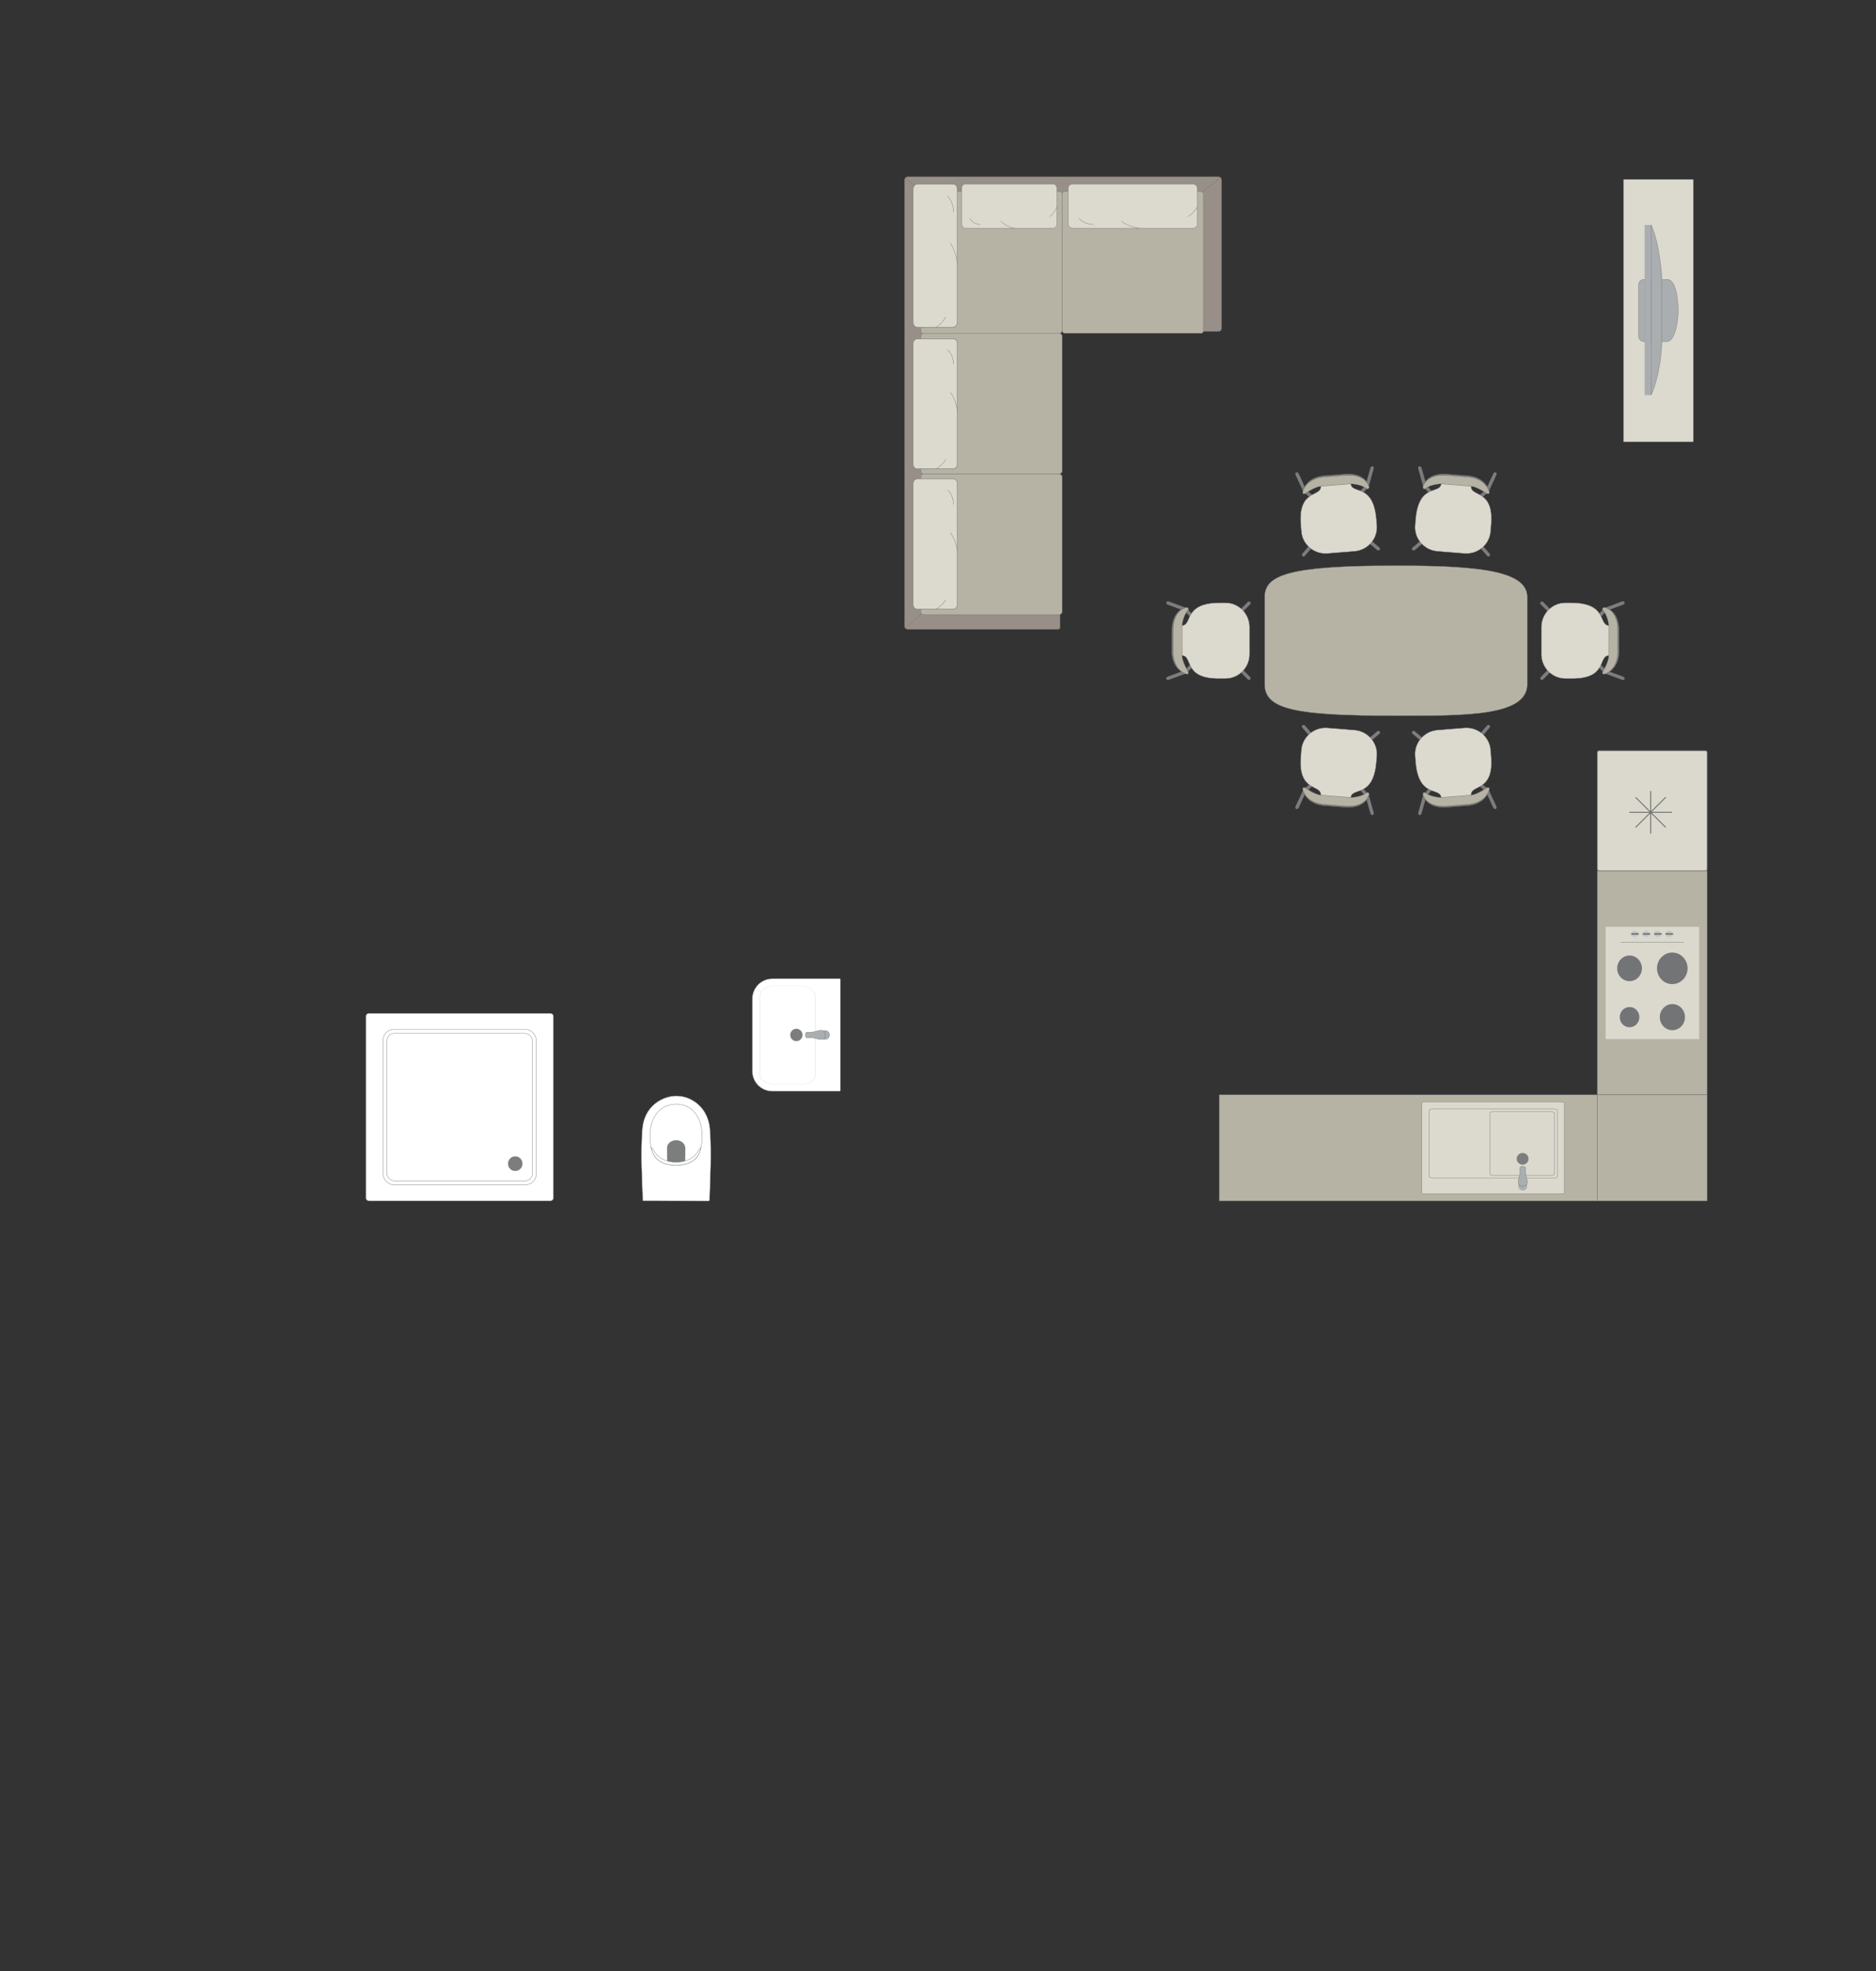 <?xml version="1.0" encoding="UTF-8"?>
<!DOCTYPE svg PUBLIC "-//W3C//DTD SVG 1.1//EN" "http://www.w3.org/Graphics/SVG/1.1/DTD/svg11.dtd">
<!-- Creator: CorelDRAW -->
<svg xmlns="http://www.w3.org/2000/svg" xml:space="preserve" width="200mm" height="210.1mm" version="1.1" style="shape-rendering:geometricPrecision; text-rendering:geometricPrecision; image-rendering:optimizeQuality; fill-rule:evenodd; clip-rule:evenodd"
viewBox="0 0 48768.1 51230.76"
 xmlns:xlink="http://www.w3.org/1999/xlink"
 xmlns:xodm="http://www.corel.com/coreldraw/odm/2003">
 <rect x="0" y="0" width="48768.1" height="51230.76" fill="#333333" stroke="none"/>
 <defs>
  <style type="text/css">
   <![CDATA[
    .str3 {stroke:#727271;stroke-width:25.8;stroke-miterlimit:22.926}
    .str0 {stroke:#727271;stroke-width:8.58;stroke-miterlimit:22.926}
    .str1 {stroke:#727271;stroke-width:8.58;stroke-linejoin:round;stroke-miterlimit:22.926}
    .str4 {stroke:#727271;stroke-width:8.58;stroke-linecap:round;stroke-miterlimit:22.926}
    .str2 {stroke:#727271;stroke-width:8.58;stroke-linecap:round;stroke-linejoin:round;stroke-miterlimit:22.926}
    .fil7 {fill:none}
    .fil8 {fill:#DCD9CF}
    .fil6 {fill:#C8C8C8}
    .fil3 {fill:#B6B3A5}
    .fil2 {fill:#AAAEB1}
    .fil9 {fill:#989088}
    .fil1 {fill:#7C7D7E}
    .fil5 {fill:#737476}
    .fil4 {fill:#DBD9CD}
    .fil0 {fill:white}
   ]]>
  </style>
 </defs>
 <g id="мебель">
  <g id="_1919773217888">
   <path class="fil0 str0" d="M16720.93 31210.09l1701.3 2.95c14.68,0 23.46,-10.58 23.97,-23.29 22.17,-614.11 50.3,-1211.2 15.85,-1771.6 -23.29,-653.32 -501.65,-917.72 -824.33,-933.54 -327.23,-30.07 -923.08,198.95 -945.17,933.54 -40.7,585.14 -5.58,1181.06 15.85,1771.6 0.78,7.9 1.24,20.21 12.53,20.34z"/>
   <path class="fil0 str0" d="M16998.88 30016.85c195,360.93 948.98,360.93 1156.83,0 183.42,-362.22 163.54,-1284.38 -555.25,-1321.59 -775.58,0 -796.99,967.61 -601.58,1321.59z"/>
   <path class="fil1 str0" d="M17577.3 30205.56l189.71 0c26.65,-0.1 41.7,-21.99 41.77,-42.94 0.59,-112.02 1.17,-224.04 1.73,-336.06 -36.33,-256.93 -443.11,-242.4 -466.69,2.1 0.66,111.31 1.29,222.63 1.95,333.96 -0.71,20.26 9.95,42.26 28.82,42.87l202.7 0.07z"/>
   <path class="fil0 str0" d="M16986.86 29883.99l-59.69 -63.47c50.33,249.77 206.92,454.45 649.08,467.03 404.58,-22.41 587.07,-170.52 645.45,-461.44l-59.35 65.79c-98.02,208.29 -344.86,317.36 -585.05,313.68 -227.16,4.05 -484.68,-94.85 -590.43,-321.58z"/>
  </g>
  <g id="_1919773221200">
   <path class="fil0 str0" d="M19556.01 25958.4l0 1883.18c0,286 233.96,519.96 519.96,519.96l1755.45 0c9.19,0 16.68,-7.49 16.68,-16.68l0 -2892.73c0,-9.19 -7.49,-16.68 -16.68,-16.68l-1752.48 0c-287.63,0 -522.94,235.31 -522.94,522.94z"/>
   <rect class="fil0 str0" transform="matrix(-5.33266E-15 -0.201 -0.323 8.55459E-15 21187.3 28179.9)" width="12696.98" height="4418.7" rx="1131.93" ry="1131.93"/>
   <circle class="fil1 str0" transform="matrix(-8.87904E-15 -0.335 -0.334 8.8352E-15 20702.1 26898.5)" r="473.9"/>
   <g>
    <ellipse class="fil2 str0" cx="21450.07" cy="26898.28" rx="112.79" ry="112.58"/>
    <path class="fil2 str0" d="M21109.93 26971.88l-126.02 0c-25.21,0 -45.87,-27.12 -45.87,-60.28l0 -26.14c0,-33.14 20.65,-60.25 45.87,-60.25l126.58 0c81.03,0 338.79,-136.28 338.79,60.25l0 26.14c0,185.66 -257.74,60.28 -339.35,60.28z"/>
   </g>
  </g>
  <polygon class="fil3 str1" points="41524.09,22630.93 41524.09,28453.5 44378.97,28453.5 44378.97,22630.93 "/>
  <polygon class="fil3 str1" points="41524.09,28453.5 41524.09,31211.57 44378.97,31211.57 44378.97,28453.5 "/>
  <polygon class="fil3 str1" points="31697.08,28453.5 31697.08,31211.57 41524.09,31211.57 41524.09,28453.5 "/>
  <g id="_1919773243232">
   <rect class="fil4 str1" transform="matrix(-2.84193E-15 -0.107 -0.103 2.73494E-15 44170.7 27005.2)" width="27268.8" height="23612.9"/>
   <circle class="fil5 str1" transform="matrix(-2.95655E-15 -0.112 -0.108 2.85803E-15 43475.3 26435.3)" r="3032.25"/>
   <circle class="fil5 str1" transform="matrix(-2.29616E-15 -0.087 -0.084 2.21964E-15 42361.5 26435.3)" r="3032.25"/>
   <circle class="fil5 str1" transform="matrix(-2.90575E-15 -0.11 -0.106 2.80892E-15 42361.5 25166.8)" r="3032.25"/>
   <circle class="fil5 str1" transform="matrix(-3.5763E-15 -0.135 -0.131 3.45712E-15 43472.5 25166.8)" r="3032.25"/>
   <circle class="fil6 str1" transform="matrix(-7.7216E-16 -0.029 -0.028 7.46428E-16 42491.4 24271.7)" r="3032.25"/>
   <path class="fil5 str0" d="M42596.72 24287.54l0 -31.72c0,-0.46 -0.34,-0.8 -0.8,-0.8l-175 0c-8.27,0 -15,6.73 -15,15l0 3.9c0,7.95 6.49,14.44 14.44,14.44l175.56 0c0.46,0 0.8,-0.34 0.8,-0.8z"/>
   <circle class="fil6 str1" transform="matrix(-7.7216E-16 -0.029 -0.028 7.46428E-16 42787.9 24271.7)" r="3032.25"/>
   <path class="fil5 str0" d="M42893.2 24287.54l0 -31.72c0,-0.46 -0.34,-0.8 -0.8,-0.8l-175 0c-8.27,0 -15,6.73 -15,15l0 3.9c0,7.95 6.49,14.44 14.44,14.44l175.56 0c0.46,0 0.8,-0.34 0.8,-0.8z"/>
   <circle class="fil6 str1" transform="matrix(-7.7216E-16 -0.029 -0.028 7.46428E-16 43086.8 24271.7)" r="3032.25"/>
   <path class="fil5 str0" d="M43192.13 24287.54l0 -31.72c0,-0.46 -0.34,-0.8 -0.8,-0.8l-175 0c-8.27,0 -15,6.73 -15,15l0 3.9c0,7.95 6.49,14.44 14.44,14.44l175.56 0c0.46,0 0.8,-0.34 0.8,-0.8z"/>
   <circle class="fil6 str1" transform="matrix(-7.7216E-16 -0.029 -0.028 7.46428E-16 43383.7 24271.7)" r="3032.25"/>
   <path class="fil5 str0" d="M43489 24287.54l0 -31.72c0,-0.46 -0.34,-0.8 -0.8,-0.8l-175 0c-8.27,0 -15,6.73 -15,15l0 3.9c0,7.95 6.49,14.44 14.44,14.44l175.56 0c0.46,0 0.8,-0.34 0.8,-0.8z"/>
   <line class="fil7 str2" x1="43772.1" y1="24496.6" x2="42130.96" y2= "24496.6" />
  </g>
  <g id="_1919773248512">
   <rect class="fil4 str1" x="36962.51" y="28637.71" width="3706.37" height="2389.63" rx="138.56" ry="10.73"/>
   <rect class="fil8 str1" x="37146.57" y="28815.65" width="3341.36" height="1807.06" rx="164.71" ry="49.1"/>
   <rect class="fil4 str1" x="38726.72" y="28889.21" width="1684.33" height="1659.99" rx="83.03" ry="45.1"/>
   <ellipse class="fil1 str0" cx="39584.73" cy="30826.71" rx="80.94" ry="79.77"/>
   <ellipse class="fil1 str0" cx="39581.91" cy="30117.33" rx="148.39" ry="146.25"/>
   <g>
    <circle class="fil2 str0" transform="matrix(-4.87049E-15 -0.16 0.16 -3.49595E-15 39584.7 30826.7)" r="704.31"/>
    <path class="fil2 str0" d="M39511.14 30486.56l0 -126.02c0,-25.21 27.12,-45.87 60.28,-45.87l26.14 0c33.14,0 60.25,20.65 60.25,45.87l0 126.58c0,81.03 136.28,338.79 -60.25,338.79l-26.14 0c-185.66,0 -60.28,-257.74 -60.28,-339.35z"/>
   </g>
  </g>
  <g id="_1919773249712">
   <rect class="fil4 str0" transform="matrix(5.12498E-14 -1.935 2 5.29691E-14 41524.1 22630.9)" width="1612.93" height="1427.44" rx="20.19" ry="20.19"/>
   <line class="fil7 str3" x1="42355.83" y1="21112.3" x2="43463.4" y2= "21112.3" />
   <line class="fil7 str3" x1="42909.64" y1="20558.49" x2="42909.64" y2= "21666.06" />
   <line class="fil7 str3" x1="42517.96" y1="21503.9" x2="43301.15" y2= "20720.74" />
   <line class="fil7 str3" x1="42517.96" y1="20720.69" x2="43301.15" y2= "21503.86" />
  </g>
  <g id="_1919773251248">
   <path class="fil3 str1" d="M36278.96 14700.59l0 0c2117.19,0 3424.44,121.31 3424.44,818.96l0 2263.5c0,838.4 -1624.24,818.94 -3410.13,818.94l0 0c-2609.26,0 -3417.4,-159.01 -3417.4,-818.94l0 -2263.5c0,-574.07 616.53,-818.96 3403.08,-818.96z"/>
   <g>
    <g>
     <rect class="fil1 str2" transform="matrix(-0.217 -0.183 -0.185 0.215 34184.6 14139.6)" width="301.07" height="1580.65" rx="150.55" ry="150.55"/>
     <rect class="fil1 str2" transform="matrix(0.185 -0.215 0.217 0.183 35493.4 14035.4)" width="301.07" height="1580.65" rx="150.55" ry="150.55"/>
     <rect class="fil1 str2" transform="matrix(-0.217 -0.183 -0.185 0.215 35587.6 12633)" width="301.07" height="1580.65" rx="150.55" ry="150.55"/>
     <rect class="fil1 str2" transform="matrix(0.185 -0.215 0.217 0.183 33867.2 12770)" width="301.07" height="1580.65" rx="150.55" ry="150.55"/>
     <rect class="fil1 str2" transform="matrix(-0.275 -0.075 -0.096 0.341 35723.6 12131.2)" width="301.07" height="1580.65" rx="150.55" ry="150.55"/>
     <rect class="fil1 str2" transform="matrix(0.26 -0.117 0.149 0.322 33658.1 12295.7)" width="301.07" height="1580.65" rx="150.55" ry="150.55"/>
     <path class="fil8 str2" d="M34334.44 12626.83l779.83 -62.96c13.46,293 581.56,-21.7 663.88,923.74l13.48 169.4c27.16,341.16 -233.33,642.76 -578.85,670.27l-704.72 56.11c-345.52,27.51 -650.44,-229.09 -677.61,-570.24l-12.29 -154.38c-90.95,-966.68 548.74,-727.16 516.28,-1031.93z"/>
     <path class="fil1 str2" d="M33929.08 12825.8c0,0 244.21,-187.66 405.21,-200.68 160.98,-13.02 779.83,-63.03 779.83,-63.03 0,0 261.35,7.51 410.82,134.16 48.5,28.09 73.4,-20.7 56.6,-65.54 0,0 -81.59,-350.93 -624.04,-307.75 -542.45,43.21 -525.06,41.82 -525.06,41.82 0,0 -431.13,5.68 -557.47,381.88 -38.75,123.82 54.11,79.15 54.11,79.15z"/>
     <path class="fil3 str2" d="M33929.13 12826.39c0,0 245.21,-175.05 406.21,-188.07 160.98,-13 779.85,-62.96 779.85,-62.96 0,0 261.18,5.39 409.82,121.68 48.3,25.7 73.47,-19.58 56.96,-60.96 0,0 -79.47,-324.21 -621.91,-281.03 -542.45,43.18 -525.06,41.82 -525.06,41.82 0,0 -430.96,7.83 -559.49,356.64 -39.45,114.78 53.62,72.88 53.62,72.88z"/>
    </g>
    <g>
     <rect class="fil1 str2" transform="matrix(0.217 -0.183 0.185 0.215 38394.7 14139.6)" width="301.07" height="1580.65" rx="150.55" ry="150.55"/>
     <rect class="fil1 str2" transform="matrix(-0.185 -0.215 -0.217 0.183 37085.9 14035.4)" width="301.07" height="1580.65" rx="150.55" ry="150.55"/>
     <rect class="fil1 str2" transform="matrix(0.217 -0.183 0.185 0.215 36991.7 12633)" width="301.07" height="1580.65" rx="150.55" ry="150.55"/>
     <rect class="fil1 str2" transform="matrix(-0.185 -0.215 -0.217 0.183 38712.1 12770)" width="301.07" height="1580.65" rx="150.55" ry="150.55"/>
     <rect class="fil1 str2" transform="matrix(0.275 -0.075 0.096 0.341 36855.6 12131.2)" width="301.07" height="1580.65" rx="150.55" ry="150.55"/>
     <rect class="fil1 str2" transform="matrix(-0.26 -0.117 -0.149 0.322 38921.2 12295.7)" width="301.07" height="1580.65" rx="150.55" ry="150.55"/>
     <path class="fil8 str2" d="M38244.85 12626.83l-779.83 -62.96c-13.46,293 -581.56,-21.7 -663.88,923.74l-13.48 169.4c-27.16,341.16 233.33,642.76 578.85,670.27l704.72 56.11c345.52,27.51 650.44,-229.09 677.61,-570.24l12.29 -154.38c90.95,-966.68 -548.74,-727.16 -516.28,-1031.93z"/>
     <path class="fil1 str2" d="M38650.21 12825.8c0,0 -244.21,-187.66 -405.21,-200.68 -160.98,-13.02 -779.83,-63.03 -779.83,-63.03 0,0 -261.35,7.51 -410.82,134.16 -48.5,28.09 -73.4,-20.7 -56.6,-65.54 0,0 81.59,-350.93 624.04,-307.75 542.45,43.21 525.06,41.82 525.06,41.82 0,0 431.13,5.68 557.47,381.88 38.75,123.82 -54.11,79.15 -54.11,79.15z"/>
     <path class="fil3 str2" d="M38650.16 12826.39c0,0 -245.21,-175.05 -406.21,-188.07 -160.98,-13 -779.85,-62.96 -779.85,-62.96 0,0 -261.18,5.39 -409.82,121.68 -48.3,25.7 -73.47,-19.58 -56.96,-60.96 0,0 79.47,-324.21 621.91,-281.03 542.45,43.18 525.06,41.82 525.06,41.82 0,0 430.96,7.83 559.49,356.64 39.45,114.78 -53.62,72.88 -53.62,72.88z"/>
    </g>
   </g>
   <g>
    <g>
     <rect class="fil1 str2" transform="matrix(-0.217 0.183 -0.185 -0.215 34184.6 19163.1)" width="301.07" height="1580.65" rx="150.55" ry="150.55"/>
     <rect class="fil1 str2" transform="matrix(0.185 0.215 0.217 -0.183 35493.4 19267.3)" width="301.07" height="1580.65" rx="150.55" ry="150.55"/>
     <rect class="fil1 str2" transform="matrix(-0.217 0.183 -0.185 -0.215 35587.6 20669.6)" width="301.07" height="1580.65" rx="150.55" ry="150.55"/>
     <rect class="fil1 str2" transform="matrix(0.185 0.215 0.217 -0.183 33867.2 20532.6)" width="301.07" height="1580.65" rx="150.55" ry="150.55"/>
     <rect class="fil1 str2" transform="matrix(-0.275 0.075 -0.096 -0.341 35723.6 21171.4)" width="301.07" height="1580.65" rx="150.55" ry="150.55"/>
     <rect class="fil1 str2" transform="matrix(0.26 0.117 0.149 -0.322 33658.1 21006.9)" width="301.07" height="1580.65" rx="150.55" ry="150.55"/>
     <path class="fil8 str2" d="M34334.44 20675.8l779.83 62.96c13.46,-293 581.56,21.7 663.88,-923.74l13.48 -169.4c27.16,-341.16 -233.33,-642.76 -578.85,-670.27l-704.72 -56.11c-345.52,-27.51 -650.44,229.09 -677.61,570.24l-12.29 154.38c-90.95,966.68 548.74,727.16 516.28,1031.93z"/>
     <path class="fil1 str2" d="M33929.08 20476.83c0,0 244.21,187.66 405.21,200.68 160.98,13.02 779.83,63.03 779.83,63.03 0,0 261.35,-7.51 410.82,-134.16 48.5,-28.09 73.4,20.7 56.6,65.54 0,0 -81.59,350.93 -624.04,307.75 -542.45,-43.21 -525.06,-41.82 -525.06,-41.82 0,0 -431.13,-5.68 -557.47,-381.88 -38.75,-123.82 54.11,-79.15 54.11,-79.15z"/>
     <path class="fil3 str2" d="M33929.13 20476.24c0,0 245.21,175.05 406.21,188.07 160.98,13 779.85,62.96 779.85,62.96 0,0 261.18,-5.39 409.82,-121.68 48.3,-25.7 73.47,19.58 56.96,60.96 0,0 -79.47,324.21 -621.91,281.03 -542.45,-43.18 -525.06,-41.82 -525.06,-41.82 0,0 -430.96,-7.83 -559.49,-356.64 -39.45,-114.78 53.62,-72.88 53.62,-72.88z"/>
    </g>
    <g>
     <rect class="fil1 str2" transform="matrix(0.217 0.183 0.185 -0.215 38394.7 19163.1)" width="301.07" height="1580.65" rx="150.55" ry="150.55"/>
     <rect class="fil1 str2" transform="matrix(-0.185 0.215 -0.217 -0.183 37085.9 19267.3)" width="301.07" height="1580.65" rx="150.55" ry="150.55"/>
     <rect class="fil1 str2" transform="matrix(0.217 0.183 0.185 -0.215 36991.7 20669.6)" width="301.07" height="1580.65" rx="150.55" ry="150.55"/>
     <rect class="fil1 str2" transform="matrix(-0.185 0.215 -0.217 -0.183 38712.1 20532.6)" width="301.07" height="1580.65" rx="150.55" ry="150.55"/>
     <rect class="fil1 str2" transform="matrix(0.275 0.075 0.096 -0.341 36855.6 21171.4)" width="301.07" height="1580.65" rx="150.55" ry="150.55"/>
     <rect class="fil1 str2" transform="matrix(-0.26 0.117 -0.149 -0.322 38921.2 21006.9)" width="301.07" height="1580.65" rx="150.55" ry="150.55"/>
     <path class="fil8 str2" d="M38244.85 20675.8l-779.83 62.96c-13.46,-293 -581.56,21.7 -663.88,-923.74l-13.48 -169.4c-27.16,-341.16 233.33,-642.76 578.85,-670.27l704.72 -56.11c345.52,-27.51 650.44,229.09 677.61,570.24l12.29 154.38c90.95,966.68 -548.74,727.16 -516.28,1031.93z"/>
     <path class="fil1 str2" d="M38650.21 20476.83c0,0 -244.21,187.66 -405.21,200.68 -160.98,13.02 -779.83,63.03 -779.83,63.03 0,0 -261.35,-7.51 -410.82,-134.16 -48.5,-28.09 -73.4,20.7 -56.6,65.54 0,0 81.59,350.93 624.04,307.75 542.45,-43.21 525.06,-41.82 525.06,-41.82 0,0 431.13,-5.68 557.47,-381.88 38.75,-123.82 -54.11,-79.15 -54.11,-79.15z"/>
     <path class="fil3 str2" d="M38650.16 20476.24c0,0 -245.21,175.05 -406.21,188.07 -160.98,13 -779.85,62.96 -779.85,62.96 0,0 -261.18,-5.39 -409.82,-121.68 -48.3,-25.7 -73.47,19.58 -56.96,60.96 0,0 79.47,324.21 621.91,281.03 542.45,-43.18 525.06,-41.82 525.06,-41.82 0,0 430.96,-7.83 559.49,-356.64 39.45,-114.78 -53.62,-72.88 -53.62,-72.88z"/>
    </g>
   </g>
  </g>
  <g id="_1919773262192">
   <rect class="fil1 str2" transform="matrix(0.199 0.202 -0.199 0.202 40337.8 17307.9)" width="301.07" height="1580.65" rx="150.55" ry="150.55"/>
   <rect class="fil1 str2" transform="matrix(0.199 -0.202 -0.199 -0.202 40337.8 15994.9)" width="301.07" height="1580.65" rx="150.55" ry="150.55"/>
   <rect class="fil1 str2" transform="matrix(0.199 0.202 -0.199 0.202 41728.2 15789.7)" width="301.07" height="1580.65" rx="150.55" ry="150.55"/>
   <rect class="fil1 str2" transform="matrix(0.199 -0.202 -0.199 -0.202 41728.2 17515.6)" width="301.07" height="1580.65" rx="150.55" ry="150.55"/>
   <rect class="fil1 str2" transform="matrix(0.096 0.268 -0.332 0.123 42217.6 15614.3)" width="301.07" height="1580.65" rx="150.55" ry="150.55"/>
   <rect class="fil1 str2" transform="matrix(0.096 -0.268 -0.332 -0.123 42217.6 17686.4)" width="301.07" height="1580.65" rx="150.55" ry="150.55"/>
   <path class="fil8 str2" d="M41833.89 17038.46l0.85 -782.34c-293.14,9.8 -24.53,-581.46 -973.53,-588.48l-169.91 0c-342.23,0 -622.23,283.61 -622.23,630.23l0 706.94c0,346.62 280,630.21 622.23,630.21l154.86 0c970.85,13.95 681.31,-604.7 987.72,-596.56z"/>
   <path class="fil1 str2" d="M41667.71 17458.33c0,0 167.66,-258.32 167.86,-419.84 0.22,-161.52 0.95,-782.39 0.95,-782.39 0,0 -28.21,-259.93 -166.32,-398.87 -31.87,-46.13 14.78,-74.79 60.81,-61.62 0,0 356.3,53.47 356.3,597.65 0,544.15 0,526.72 0,526.72 0,0 28.55,430.21 -336.43,586.02 -120.34,48.43 -83.17,-47.67 -83.17,-47.67z"/>
   <path class="fil3 str2" d="M41667.1 17458.33c0,0 155.06,-258.32 155.23,-419.84 0.2,-161.52 0.9,-782.39 0.9,-782.39 0,0 -26.12,-259.93 -153.84,-398.87 -29.46,-46.13 13.68,-74.79 56.25,-61.62 0,0 329.5,53.47 329.5,597.65 0,544.15 0,526.72 0,526.72 0,0 26.38,430.21 -311.14,586.02 -111.26,48.43 -76.91,-47.67 -76.91,-47.67z"/>
  </g>
  <g id="_1919773265360">
   <rect class="fil1 str2" transform="matrix(-0.199 0.202 0.199 0.202 32213.7 17307.9)" width="301.07" height="1580.65" rx="150.55" ry="150.55"/>
   <rect class="fil1 str2" transform="matrix(-0.199 -0.202 0.199 -0.202 32213.7 15994.9)" width="301.07" height="1580.65" rx="150.55" ry="150.55"/>
   <rect class="fil1 str2" transform="matrix(-0.199 0.202 0.199 0.202 30823.3 15789.7)" width="301.07" height="1580.65" rx="150.55" ry="150.55"/>
   <rect class="fil1 str2" transform="matrix(-0.199 -0.202 0.199 -0.202 30823.3 17515.6)" width="301.07" height="1580.65" rx="150.55" ry="150.55"/>
   <rect class="fil1 str2" transform="matrix(-0.096 0.268 0.332 0.123 30333.9 15614.3)" width="301.07" height="1580.65" rx="150.55" ry="150.55"/>
   <rect class="fil1 str2" transform="matrix(-0.096 -0.268 0.332 -0.123 30333.9 17686.4)" width="301.07" height="1580.65" rx="150.55" ry="150.55"/>
   <path class="fil8 str2" d="M30717.65 17038.46l-0.85 -782.34c293.14,9.8 24.53,-581.46 973.53,-588.48l169.91 0c342.23,0 622.23,283.61 622.23,630.23l0 706.94c0,346.62 -280,630.21 -622.23,630.21l-154.86 0c-970.85,13.95 -681.31,-604.7 -987.72,-596.56z"/>
   <path class="fil1 str2" d="M30883.83 17458.33c0,0 -167.66,-258.32 -167.86,-419.84 -0.22,-161.52 -0.95,-782.39 -0.95,-782.39 0,0 28.21,-259.93 166.32,-398.87 31.87,-46.13 -14.78,-74.79 -60.81,-61.62 0,0 -356.3,53.47 -356.3,597.65 0,544.15 0,526.72 0,526.72 0,0 -28.55,430.21 336.43,586.02 120.34,48.43 83.17,-47.67 83.17,-47.67z"/>
   <path class="fil3 str2" d="M30884.44 17458.33c0,0 -155.06,-258.32 -155.23,-419.84 -0.2,-161.52 -0.9,-782.39 -0.9,-782.39 0,0 26.12,-259.93 153.84,-398.87 29.46,-46.13 -13.68,-74.79 -56.25,-61.62 0,0 -329.5,53.47 -329.5,597.65 0,544.15 0,526.72 0,526.72 0,0 -26.38,430.21 311.14,586.02 111.26,48.43 76.91,-47.67 76.91,-47.67z"/>
  </g>
  <g id="_1919773269104">
   <path class="fil9 str0" d="M31671.85 4593.71l-8072.92 0c-46.57,0 -84.61,38.53 -84.61,84.61l0 11591.92c0,51.01 33.41,84.61 84.61,84.61l3914.56 0c29.5,-1.46 44.96,-29.11 45.26,-52.72l-0.63 -7696.67 4113.73 9.75c46.23,0.05 84.61,-38.04 84.61,-84.61l0 -3852.29c0,-46.57 -38.04,-84.61 -84.61,-84.61z"/>
   <rect class="fil3 str0" x="27611.82" y="4976.97" width="3674.41" height="3683.95" rx="50.64" ry="82.76"/>
   <line class="fil7 str0" x1="31724.52" y1="4613.14" x2="31251.93" y2= "4997.82" />
   <line class="fil7 str0" x1="23534.63" y1="4623.6" x2="23971.47" y2= "4997.99" />
   <g>
    <rect class="fil8 str4" x="27768.87" y="4782.71" width="3356.25" height="1149.47" rx="116.28" ry="106.23"/>
    <path class="fil7 str4" d="M29151.25 5749.58c0,0 173.91,144.4 472.64,182.59"/>
    <path class="fil7 str4" d="M31125.11 5379.82c0,0 -103.61,178.76 -240.06,245.62"/>
    <path class="fil7 str4" d="M28426.89 5834.71c0,0 -260.18,-2.85 -371.17,-161.3"/>
   </g>
   <path class="fil3 str0" d="M27529.32 8660.96l-3509.13 0c-45.18,0 -82.17,36.99 -82.17,82.15l0 3493.28c0,45.18 36.99,82.13 82.17,82.13l3510.1 0c45.16,0 82.15,-36.94 82.15,-82.13l0 -3492.33c0,-45.7 -37.43,-83.1 -83.13,-83.1z"/>
   <line class="fil7 str0" x1="23957.72" y1="15951.96" x2="23534.8" y2= "16329.05" />
   <path class="fil3 str0" d="M27530.34 12318.52l-3510.15 0c-45.18,0 -82.17,36.99 -82.17,82.15l0 3493.28c0,45.18 36.99,82.13 82.17,82.13l3510.1 0c45.16,0 82.15,-36.94 82.15,-82.13l0 -3493.35c0,-45.13 -36.97,-82.08 -82.1,-82.08z"/>
   <g>
    <rect class="fil8 str4" transform="matrix(3.57855E-14 -1.392 1.259 3.43436E-14 23737.2 15834.3)" width="2435.21" height="912.89" rx="84.37" ry="84.37"/>
    <path class="fil7 str4" d="M24704.09 13841.35c0,0 144.4,175.59 182.59,477.2"/>
    <path class="fil7 str4" d="M24334.33 15834.25c0,0 178.76,-104.61 245.62,-242.38"/>
    <path class="fil7 str4" d="M24789.21 13110c0,0 -2.85,-262.69 -161.3,-374.76"/>
   </g>
   <rect class="fil3 str0" x="23937.39" y="4976.97" width="3674.41" height="3683.95" rx="50.64" ry="82.76"/>
   <g>
    <rect class="fil8 str4" transform="matrix(3.57855E-14 -1.388 1.259 3.42689E-14 23737.2 12185.3)" width="2435.21" height="912.89" rx="84.37" ry="84.37"/>
    <path class="fil7 str4" d="M24704.09 10196.72c0,0 144.4,175.2 182.59,476.15"/>
    <path class="fil7 str4" d="M24334.33 12185.28c0,0 178.76,-104.39 245.62,-241.84"/>
    <path class="fil7 str4" d="M24789.21 9466.95c0,0 -2.85,-262.13 -161.3,-373.93"/>
   </g>
   <g>
    <rect class="fil8 str4" transform="matrix(3.57855E-14 -1.529 1.259 3.77467E-14 23737.2 8507.15)" width="2435.21" height="912.89" rx="84.37" ry="84.37"/>
    <path class="fil7 str4" d="M24704.09 6316.75c0,0 144.4,193 182.59,524.48"/>
    <path class="fil7 str4" d="M24334.33 8507.12c0,0 178.76,-114.95 245.62,-266.37"/>
    <path class="fil7 str4" d="M24789.21 5512.94c0,0 -2.85,-288.71 -161.3,-411.89"/>
   </g>
   <g>
    <rect class="fil8 str4" x="25002.38" y="4782.71" width="2469.61" height="1149.47" rx="85.56" ry="106.23"/>
    <path class="fil7 str4" d="M26019.58 5749.58c0,0 127.97,144.4 347.76,182.59"/>
    <path class="fil7 str4" d="M27471.99 5379.82c0,0 -76.25,178.76 -176.64,245.62"/>
    <path class="fil7 str4" d="M25486.57 5834.71c0,0 -191.44,-2.85 -273.13,-161.3"/>
   </g>
  </g>
  <g id="_1883668753952">
   <rect class="fil8 str0" transform="matrix(1.25124E-14 -0.472 -0.503 -1.33346E-14 44021.1 11483.8)" width="14451.58" height="3612.91"/>
   <g>
    <path class="fil2 str0" d="M43624.85 8072.33l0 0c0,-329.92 -70.45,-810.55 -280.54,-810.55l-608.11 0c-75.91,0 -138.01,62.11 -138.01,138.01l0 1340.54c0,75.91 62.11,138.01 138.01,138.01l600.53 0c190.93,0 288.12,-483.15 288.12,-806.01z"/>
    <rect class="fil2 str0" transform="matrix(7.47039E-15 -0.282 -0.304 -8.05536E-15 42925.7 10263.7)" width="15645.18" height="548.37"/>
    <path class="fil2 str0" d="M43203.25 8867.71l0 -1610.49c0,0 -44.04,-881.02 -277.54,-1406.52l0 4412.97c0,0 244.18,-508.8 277.54,-1395.96z"/>
   </g>
  </g>
  <g id="_1883668757312">
   <path class="fil0 str0" d="M9587.38 31211.55l4723.31 0c41.7,0 75.91,-34.6 75.91,-76.91l0 -4721.31c0,-42.31 -34.21,-76.91 -75.91,-76.91l-4723.31 0c-41.79,0 -75.91,34.6 -75.91,76.91l0 4721.31c0,42.31 34.11,76.91 75.91,76.91z"/>
   <rect class="fil0 str0" x="9957.08" y="26755.76" width="3983.87" height="4036.51" rx="276.17" ry="279.82"/>
   <rect class="fil0 str0" x="10058.34" y="26858.36" width="3781.35" height="3831.31" rx="186.74" ry="189.21"/>
   <ellipse class="fil1 str0" cx="13394.2" cy="30243.81" rx="183.38" ry="185.8"/>
  </g>
 </g>
 <g id="КОНТУР">
  <rect class="fil7" y="-0.01" width="48768.1" height="51230.76"/>
 </g>
</svg>

